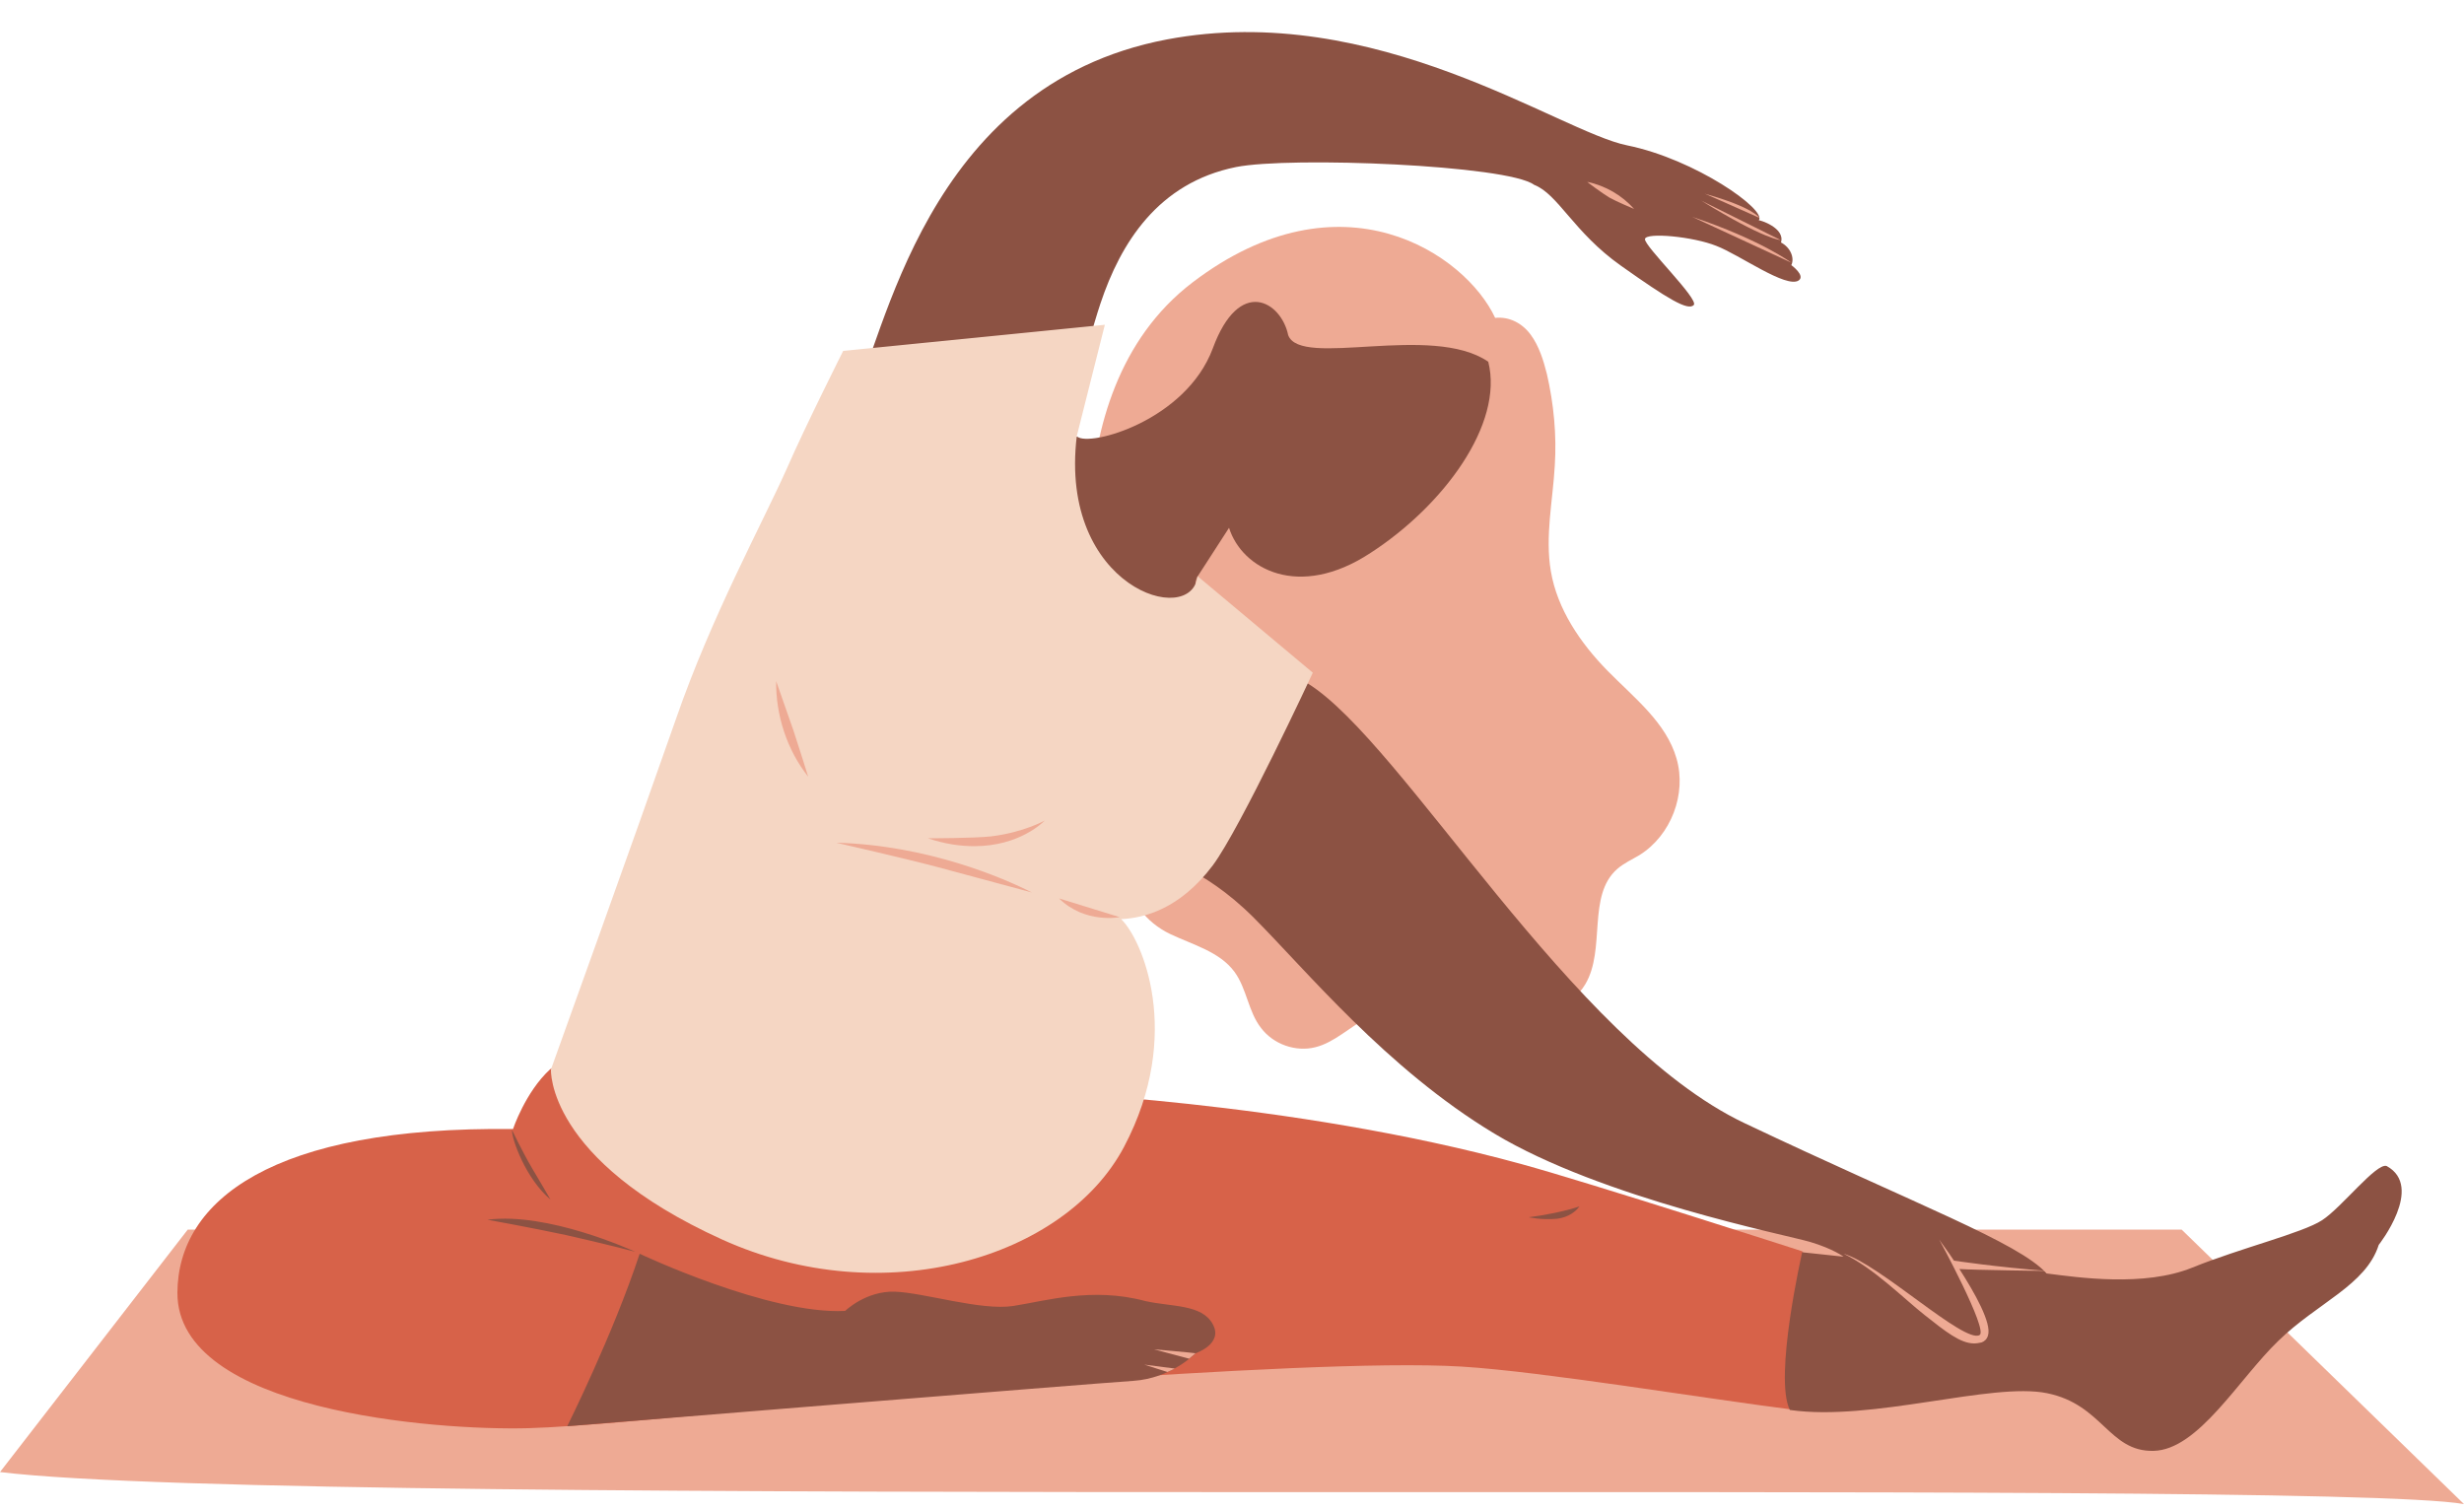 <?xml version="1.0" encoding="UTF-8"?><svg xmlns="http://www.w3.org/2000/svg" xmlns:xlink="http://www.w3.org/1999/xlink" height="306.3" preserveAspectRatio="xMidYMid meet" version="1.0" viewBox="0.0 -6.4 500.0 306.3" width="500.0" zoomAndPan="magnify"><g id="change1_1"><path d="M500,298.8c-30.4-5.4-437.6,1.1-500-6.5l38.1-49.2h404.6L500,298.8z M230.1,171.2c-1.8,4.8,2.7,9.7,7.3,11.9 c4.6,2.2,10.1,3.6,13.1,7.7c2.5,3.4,2.8,8.1,5.4,11.4c2.5,3.3,7,4.9,11,3.9c4-1,7-4.2,10.7-6c4.7-2.3,10.2-2.1,15.3-1.4 c5.2,0.7,10.3,1.9,15.5,1.6c5.2-0.3,10.6-2.5,13.3-7c4.2-7.1,0.3-18,6.5-23.4c1.4-1.2,3-1.9,4.5-2.8c6.4-4,9.6-12.4,7.5-19.6 c-2.1-7.3-8.6-12.3-14-17.8c-5.5-5.6-10.2-12.5-11.5-20.2c-1.2-7.1,0.4-14.3,0.8-21.4c0.4-6.2-0.2-12.5-1.6-18.6 c-0.7-2.8-1.6-5.7-3.3-8s-4.3-3.7-7.2-3.4c-6-12.9-31.2-30.2-61.4-7.2s-18.9,72.8-18.9,72.8c2.4,14.1,3.8,28.8,3.5,43.2" fill="#EEAA94"/></g><g id="change2_1"><path d="M209.1,215.1c0,0,52.6,1.8,99.6,14.7c13.9,3.8,57,17.7,57,17.7l14,21.4l-15.4,10.8 c-18.3-2.3-51.3-7.8-67.7-8.8c-16.4-1-49.8,0.9-79.5,2.9s-91,9.1-109.9,9.6c-18.9,0.5-71.3-3.5-71.2-27.5 c0.1-18.7,19.3-33.8,68.1-33.2c0,0,2.5-7.5,7.5-12.1C116.7,206,209.1,215.1,209.1,215.1z" fill="#D76249"/></g><g id="change3_1"><path d="M316,240.9c2.3-0.3,3.8-1.5,4.5-2.5c-3,1-7.1,1.8-10.3,2.2C310.2,240.6,312.9,241.2,316,240.9z M361.4,42.8 c1.9,1,2.8,3.1,2.1,4.6c0,0,2.9,2.1,1.5,3.1c-2.5,1.7-12-5.2-16.7-7c-4.7-1.9-14.3-2.8-14.5-1.4c-0.2,1.4,11,12.2,9.9,13.4 c-1.2,1.2-5.2-1.2-14.8-8c-9.6-6.8-12.7-14.5-17.6-16.4c-5.3-4-49.5-5.8-60.5-3.6c-15.8,3.2-23.4,15.4-27.5,27.7 c-3.1,9.3-7.5,28-4.7,27c2.5,2.1,22-3.2,27.5-17.9c5.4-14.7,13.9-9.5,15.3-2.7c2.5,6.8,29.1-2.5,40.6,5.4 c3.2,12.7-9.2,29.3-23.9,38.8c-14.6,9.6-26.1,3.2-28.7-5.1l-6.4,9.9c-2.7,5.1,7.7,12.6,22.4,21.7c19.3,12,53.4,72.5,88.6,89.2 s55.6,24.2,61.3,30.5c6.3,0.8,19.8,2.8,29.6-1.2c9.9-4,22.3-7,26.3-9.6c4-2.6,11-11.7,13.1-11c7.7,4.2-1.6,16-1.6,16 c-2.6,8.2-12.4,11.7-20.4,19.5c-8,7.7-16.2,22.1-25.3,22.3c-9.1,0.2-10.3-9.4-21.6-11.7c-11.3-2.3-35.4,5.8-52.2,3.4 c-3.3-6.6,2.5-32,2.5-32l8.4,0.9c0,0-2.1-1.6-6.8-3c-4.7-1.4-42.2-8.8-64.1-22s-38.2-33.2-48.8-43.8c-10.6-10.6-19.9-12.4-19.9-12.4 l-85.7-29.1c0,0,17.5-51.6,24.1-63.4c6.6-11.7,14.3-63.9,63.9-73.3c42.4-8,79.5,18.7,93.4,21.5c13.8,2.8,28.4,13.1,26.7,15.2 C357,38.2,362.3,39.8,361.4,42.8z M115.1,283c0,0,107-8.7,114.8-9.2s12.7-5.6,12.7-5.6s5.7-1.9,3.5-5.9c-2.2-4.1-8.4-3.5-13.7-4.7 c-10.8-2.9-20.3,0-26.8,1s-18.1-2.7-24-2.9c-5.9-0.2-10.1,3.9-10.1,3.9c-15.5,0.8-41.7-11.6-41.7-11.6 C124.4,264.4,115.1,283,115.1,283z M128.9,247.6c-0.7-0.3-17.7-8.1-30-6.5c0,0,9.4,1.7,15.9,3.1 C122.4,245.9,128.9,247.6,128.9,247.6z M111.7,237c0,0-2.6-4.5-3.7-6.3c-2-3.4-4.1-7.8-4.1-7.8C103.8,224.7,106.7,232.8,111.7,237z" fill="#8C5243"/></g><g id="change4_1"><path d="M218.5,82.1c-3.7,30.8,23.4,39,24.5,28.4l23.4,19.6c0,0-14.7,31.6-20.3,39.1c-6.7,8.9-14,10.7-18.6,10.9 c4.2,4,12.7,23.3,0.6,46.2c-11.9,22.5-48.7,33.7-81.6,18.8c-35.7-16.2-34.7-34.5-34.7-34.5s17-47.2,25.4-71.2 c7.2-20.8,17.6-39.8,22.5-50.8c3.7-8.5,11.4-23.8,11.4-23.8l53.1-5.3L218.5,82.1z" fill="#F5D6C3"/></g><g id="change1_2"><path d="M343.4,37.6c14,4.7,20.1,9.3,20.1,9.3L343.4,37.6z M345.2,34.3c13,8,16.1,8,16.1,8L345.2,34.3z M357,37.8 c0,0-1.1-2.1-11.1-4.9C345.8,32.8,357,37.8,357,37.8z M326.6,33.7c1.4,0.8,5,2.3,5,2.3c-2.5-2.8-5.8-4.7-9.5-5.5 C322,30.5,325.1,32.8,326.6,33.7z M374.1,248c6.1,2.9,12.1,9,16.4,12.4c4.3,3.4,7.3,5.8,10.1,5.8c0.5,0,1-0.1,1.5-0.2 c0.6-0.2,1.1-0.7,1.3-1.4c0.8-2.5-2.7-8.7-5.8-13.5c2.7,0.2,17.9,0.4,17.9,0.4c-10.5-0.8-19-2.1-19-2.1c-1.3-2-2.5-3.5-3-4.3 c0,0,10,18.4,8.2,19.4C398.6,266.3,381.4,250.1,374.1,248z M227.2,179.7l-12.3-3.8C220.2,181.1,227.2,179.7,227.2,179.7z M197.7,165.3c9.2,0,14-4.9,14.3-5.2c0,0-4.3,2.4-10.8,3.2c-3.4,0.4-12.9,0.4-12.9,0.4C191.8,164.9,195,165.3,197.7,165.3z M209.4,174.7c-5.7-2.9-21.1-9.6-39.7-10.1c0,0,14.4,3.3,20.4,4.9C198.7,171.8,209.4,174.7,209.4,174.7z M164,151.2c0,0-2-6.4-3-9.4 c-1.1-3.2-3.5-10-3.5-10C157.4,138.7,159.7,145.8,164,151.2z M242.6,268.2c-0.4-0.1-8.4-0.8-8.4-0.8l7.1,1.9L242.6,268.2z M238.4,271.3l-6.2-0.8l4.7,1.5L238.4,271.3z" fill="#EEAA94"/></g></svg>